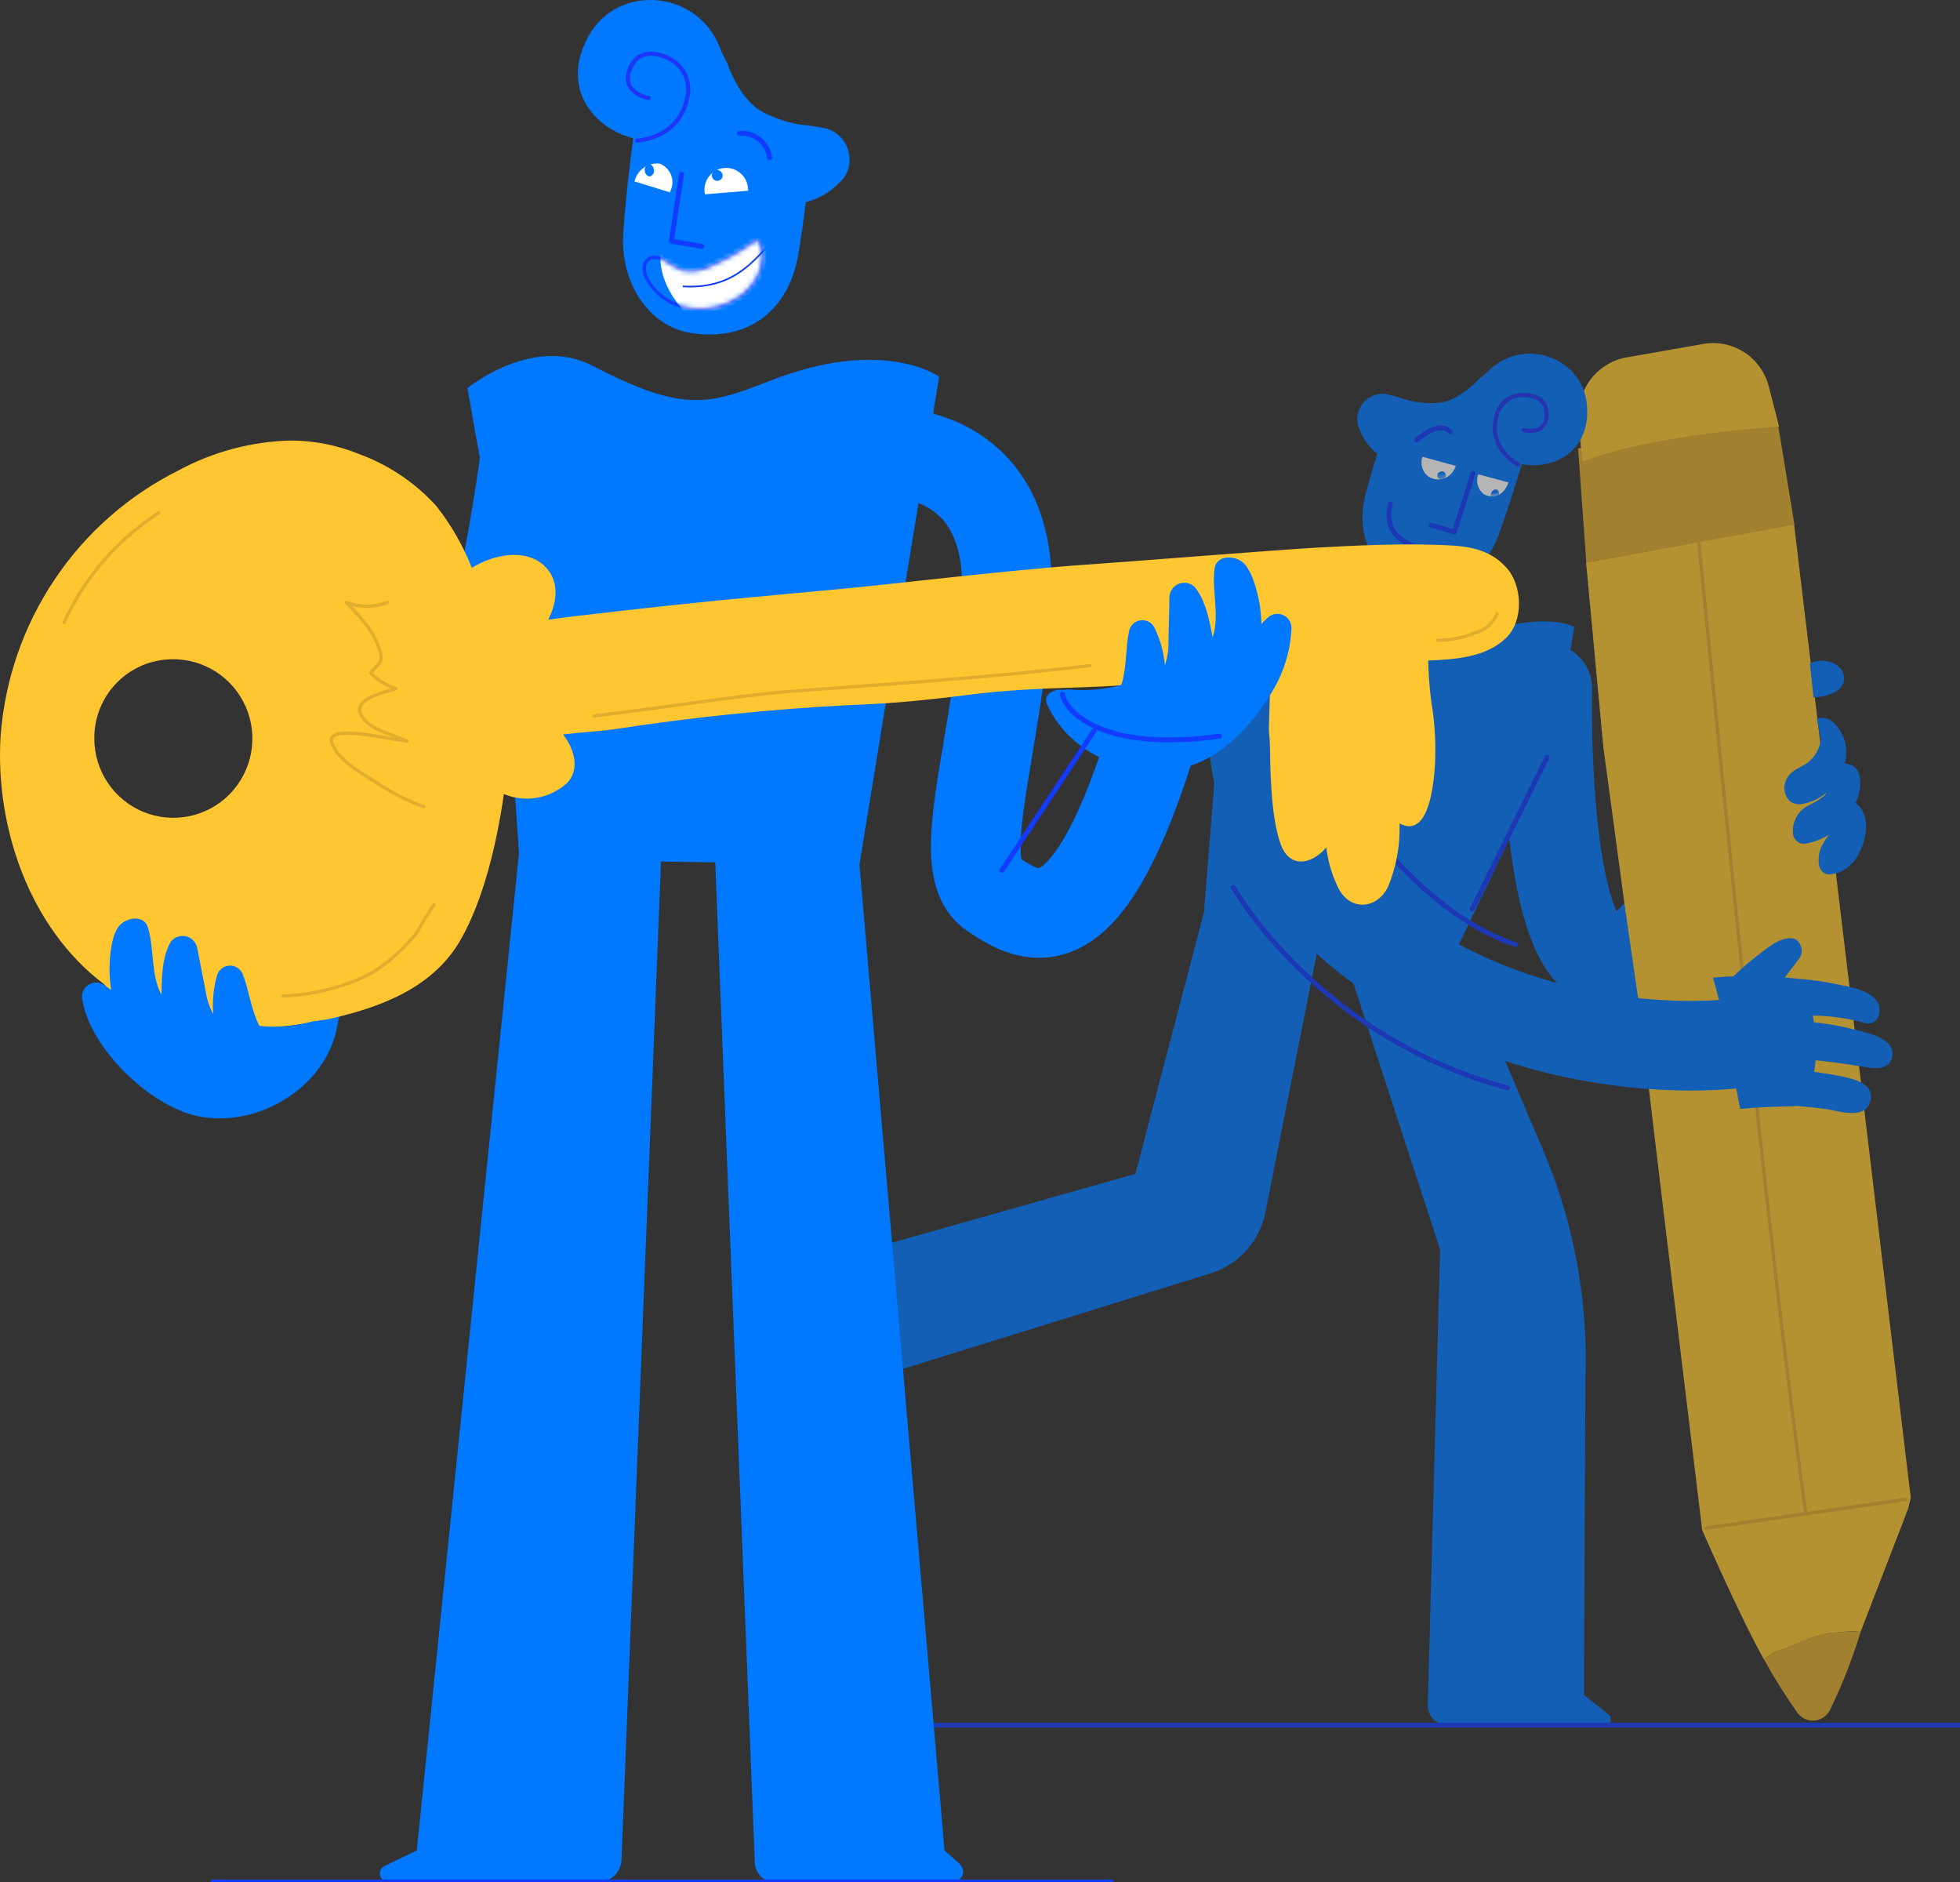 <svg width="400" height="384" viewBox="0 0 400 384" fill="none" xmlns="http://www.w3.org/2000/svg">
<rect x="0" y="0" width="400" height="384" fill="#333333" stroke="none"/>
<g clip-path="url(#clip0_2700_6132)">
<g opacity="0.64">
<path d="M315.762 140.443C315.762 140.443 313.65 232.879 345.374 180.301" stroke="#0078FF" stroke-width="18.292" stroke-miterlimit="10" stroke-linecap="round"/>
<path d="M291.381 348.115L293.899 254.968L270.164 182.124L289.887 175.842L314.824 234.442C321.151 249.227 324.132 265.243 323.551 281.33L323.25 345.859L328.295 349.826C328.5 349.993 328.645 350.222 328.709 350.479C328.773 350.736 328.753 351.007 328.651 351.251C328.549 351.496 328.371 351.7 328.144 351.833C327.916 351.967 327.652 352.023 327.39 351.992L295.504 351.939C294.983 351.966 294.462 351.888 293.971 351.709C293.48 351.53 293.03 351.255 292.646 350.899C292.262 350.542 291.953 350.113 291.736 349.635C291.52 349.157 291.401 348.64 291.385 348.115" fill="#0078FF"/>
<path d="M270.165 187.311L258.152 247.819C257.499 250.693 256.086 253.336 254.064 255.468C252.041 257.6 249.484 259.144 246.662 259.934L172.996 282.807L171.016 286.855C170.882 287.096 170.684 287.295 170.445 287.428C170.205 287.562 169.933 287.625 169.66 287.612C169.386 287.598 169.122 287.507 168.897 287.35C168.672 287.193 168.496 286.975 168.387 286.722L160.146 263.167C160.014 262.744 159.971 262.298 160.019 261.858C160.068 261.418 160.206 260.992 160.427 260.609C160.648 260.226 160.946 259.893 161.302 259.632C161.657 259.371 162.063 259.188 162.493 259.093L231.716 239.509L245.874 185.509" fill="#0078FF"/>
<path d="M362.784 86.095L322.057 91.49L323.743 114.777L366.226 107.102L362.784 86.095Z" fill="#E0AD2D"/>
<path d="M379.789 332.786C379.608 332.786 379.423 332.804 379.245 332.821C377.191 333.011 375.108 332.911 373.076 333.264C371.187 333.66 369.344 334.251 367.576 335.027L363.22 336.763C362.025 337.132 360.927 337.764 360.004 338.613C362.063 342.34 364.326 345.949 366.781 349.425C367.176 349.98 367.707 350.422 368.322 350.708C368.938 350.995 369.618 351.115 370.293 351.057C370.965 351.005 371.611 350.777 372.168 350.398C372.726 350.018 373.176 349.498 373.474 348.89C375.991 343.695 378.102 338.311 379.789 332.786Z" fill="#E0AD2D"/>
<path d="M363.084 87.038C363.084 87.038 362.071 83.104 360.973 78.84C360.233 75.97 358.447 73.485 355.969 71.879C353.492 70.274 350.506 69.666 347.604 70.176L331.933 72.928C329.095 73.427 326.538 74.96 324.75 77.234C322.963 79.508 322.069 82.365 322.239 85.26C322.297 88.246 322.557 91.224 323.018 94.174C337.197 88.568 363.086 87.039 363.086 87.039" fill="#FEC631"/>
<path d="M363.217 336.763L367.573 335.027C369.342 334.251 371.185 333.661 373.073 333.264C375.12 333.006 377.179 332.859 379.242 332.822L379.786 332.786L389.418 307.835L389.951 305.591L366.147 107.039L323.689 114.781L327.2 152.331L331.54 184.562L334.217 203.062L339.456 246.824L347.371 312.063V312.09L347.4 312.206L347.427 312.297C347.427 312.297 355.06 329.809 359.995 338.614C360.918 337.766 362.016 337.134 363.211 336.765" fill="#FEC631"/>
<path d="M346.545 109.207C351.984 163.933 360.837 253.804 368.462 308.289" stroke="#E0AD2D" stroke-width="0.665" stroke-linecap="round" stroke-linejoin="round"/>
<path d="M348.109 311.798L388.898 305.932" stroke="#E0AD2D" stroke-width="0.665" stroke-linecap="round" stroke-linejoin="round"/>
<path d="M378.69 163.788C379.503 162.181 379.805 160.361 379.555 158.575C379.477 157.807 379.117 157.097 378.544 156.583C377.972 156.07 377.23 155.791 376.463 155.801C376.862 154.41 376.894 152.938 376.556 151.531C376.217 150.123 375.519 148.829 374.532 147.776C374.095 147.227 373.504 146.822 372.836 146.614C372.167 146.406 371.453 146.405 370.784 146.61L371.595 151.013C371.296 152.907 370.272 154.609 368.743 155.755C367.328 156.656 365.759 157.096 364.812 158.607C364.379 159.256 364.15 160.021 364.156 160.804C364.163 161.586 364.404 162.348 364.848 162.99C365.993 164.508 367.764 164.187 369.344 163.641C370.671 163.177 371.9 162.467 372.965 161.546C372.794 161.804 372.6 162.047 372.386 162.271C371.401 163.096 370.311 163.783 369.144 164.315C368.023 164.849 367.107 165.738 366.535 166.846C365.963 167.954 365.767 169.219 365.976 170.449C366.106 171.007 366.446 171.494 366.924 171.805C367.402 172.116 367.982 172.229 368.541 172.12C370.218 171.819 371.822 171.201 373.269 170.298C372.728 171.014 372.244 171.772 371.821 172.564C371.175 173.842 370.98 175.302 371.267 176.706C371.369 177.174 371.62 177.596 371.983 177.906C372.347 178.216 372.802 178.397 373.278 178.422C376.99 178.157 379.103 175.476 380.227 172.095C381.204 169.155 381.212 165.824 378.69 163.788Z" fill="#0078FF"/>
<path d="M376.332 138.43C376.325 135.332 372.439 134.261 370.025 135.09C369.789 135.173 369.566 135.289 369.363 135.436C369.615 137.729 369.863 140.019 370.109 142.306C372.522 142.178 376.338 141.301 376.332 138.422" fill="#0078FF"/>
<path fill-rule="evenodd" clip-rule="evenodd" d="M310.563 94.711C310.563 94.711 307.992 103.49 305.688 109.516C302.905 116.79 295.855 121.454 289.034 119.455C279.793 116.747 276.451 109.148 278.757 100.575C279.606 97.412 280.416 94.666 281.056 92.596C279.41 91.297 278.161 89.558 277.453 87.577C277.117 86.888 276.953 86.127 276.975 85.36C276.997 84.593 277.205 83.843 277.58 83.174C278.063 82.237 278.817 81.468 279.742 80.971C280.668 80.473 281.722 80.269 282.764 80.387C284.205 80.7 285.626 81.1 287.019 81.583C289.116 82.142 291.288 82.356 293.453 82.215C297.663 81.89 301.642 77.522 301.769 77.382C302.499 76.838 303.192 76.244 303.842 75.605C311.073 68.552 323.059 73.024 323.863 82.632C324.667 92.24 316.97 95.898 310.563 94.711Z" fill="#0078FF"/>
<path d="M310.951 87.778C310.951 87.778 316.066 89.081 315.603 83.907C315.357 81.152 312.476 80.476 310.355 80.602C309.118 80.695 307.948 81.204 307.032 82.047C306.117 82.889 305.509 84.017 305.307 85.249C303.824 91.797 309.844 94.792 309.844 94.792" stroke="#1D35F9" stroke-width="0.831" stroke-miterlimit="10" stroke-linecap="round"/>
<path d="M290.29 93.203C290.039 93.926 290.026 94.71 290.253 95.441C290.48 96.172 290.935 96.809 291.55 97.259C292.365 97.779 293.352 97.953 294.294 97.74C295.236 97.528 296.056 96.949 296.573 96.129C296.799 95.797 296.976 95.435 297.1 95.054L294.385 94.316L292.853 93.898L290.29 93.203Z" fill="white"/>
<mask id="mask0_2700_6132" style="mask-type:luminance" maskUnits="userSpaceOnUse" x="290" y="93" width="8" height="5">
<path d="M291.549 97.259C292.365 97.779 293.352 97.953 294.294 97.74C295.235 97.528 296.055 96.949 296.572 96.129C296.798 95.797 296.975 95.435 297.1 95.054L294.385 94.316L292.852 93.898L290.288 93.203C290.037 93.926 290.024 94.71 290.251 95.441C290.478 96.172 290.934 96.809 291.549 97.259Z" fill="white"/>
</mask>
<g mask="url(#mask0_2700_6132)">
<path fill-rule="evenodd" clip-rule="evenodd" d="M293.415 96.669C293.351 96.822 293.331 96.989 293.357 97.152C293.384 97.315 293.456 97.467 293.565 97.591C293.674 97.715 293.816 97.805 293.974 97.85C294.131 97.896 294.299 97.896 294.457 97.85C294.615 97.804 294.756 97.714 294.865 97.59C294.974 97.466 295.046 97.314 295.073 97.151C295.099 96.987 295.079 96.82 295.014 96.668C294.95 96.516 294.844 96.385 294.709 96.291C294.487 96.172 294.227 96.145 293.985 96.215C293.744 96.286 293.539 96.449 293.415 96.669Z" fill="#0078FF"/>
</g>
<path d="M301.69 96.779C301.431 97.47 301.393 98.225 301.579 98.94C301.765 99.654 302.166 100.293 302.728 100.767C303.11 101.006 303.535 101.162 303.979 101.228C304.423 101.293 304.875 101.266 305.308 101.148C305.741 101.029 306.146 100.823 306.496 100.541C306.846 100.259 307.134 99.907 307.344 99.508C307.558 99.171 307.73 98.807 307.854 98.426L305.396 97.771L304.009 97.399L301.69 96.779Z" fill="white"/>
<mask id="mask1_2700_6132" style="mask-type:luminance" maskUnits="userSpaceOnUse" x="301" y="96" width="7" height="6">
<path d="M302.73 100.764C303.111 101.002 303.537 101.159 303.981 101.224C304.425 101.29 304.876 101.262 305.309 101.144C305.742 101.026 306.146 100.819 306.497 100.537C306.847 100.255 307.136 99.903 307.345 99.504C307.56 99.167 307.732 98.804 307.856 98.424L305.399 97.767L304.01 97.396L301.692 96.776C301.434 97.468 301.394 98.222 301.58 98.936C301.766 99.651 302.168 100.29 302.73 100.764Z" fill="white"/>
</mask>
<g mask="url(#mask1_2700_6132)">
<path fill-rule="evenodd" clip-rule="evenodd" d="M304.444 100.379C304.29 100.571 304.211 100.813 304.222 101.059C304.233 101.306 304.333 101.54 304.505 101.717C304.609 101.771 304.724 101.803 304.841 101.812C304.958 101.82 305.076 101.805 305.187 101.767C305.299 101.729 305.401 101.668 305.489 101.589C305.576 101.51 305.647 101.414 305.696 101.307C305.851 101.115 305.93 100.872 305.919 100.625C305.907 100.379 305.806 100.145 305.634 99.968C305.53 99.914 305.416 99.882 305.299 99.873C305.181 99.865 305.063 99.88 304.952 99.919C304.841 99.957 304.739 100.018 304.652 100.097C304.565 100.176 304.494 100.272 304.444 100.379Z" fill="#0078FF"/>
</g>
<path d="M295.921 88.108C295.921 88.108 294.242 85.416 289.133 89.763" stroke="#113BFF" stroke-width="0.991" stroke-linecap="round" stroke-linejoin="round"/>
<path d="M300.618 96.591L296.824 108.551L292.09 107.134" stroke="#113BFF" stroke-width="0.991" stroke-linecap="round" stroke-linejoin="round"/>
<path d="M290.257 111.843C290.257 111.843 281.633 110.56 283.784 102.81" stroke="#113BFF" stroke-width="0.991" stroke-linecap="round" stroke-linejoin="round"/>
<path d="M317.231 151.96L294.179 200.133L245.76 185.51L249.247 141.824L248.266 131.206C248.069 129.107 248.474 126.996 249.434 125.122C250.393 123.248 251.866 121.69 253.679 120.634C255.492 119.578 257.567 119.067 259.66 119.163C261.752 119.258 263.773 119.957 265.483 121.174C265.634 121.288 265.8 121.403 265.958 121.523C271.714 125.824 278.154 130.204 285.454 131.362C293.133 132.577 300.061 128.885 307.461 127.616C311.835 126.857 317.049 126.108 321.289 127.86" fill="#0078FF"/>
<path d="M257.426 133.633C257.426 133.633 246.05 166.05 279.929 192.053C313.808 218.056 353.51 212.97 353.51 212.97" stroke="#0078FF" stroke-width="18.292" stroke-miterlimit="10" stroke-linecap="round"/>
<path d="M386.227 215.406C386.783 211.775 380.556 210.615 378.081 209.974C375.484 209.32 372.845 208.857 370.182 208.588C370.115 208.135 370.043 207.679 369.964 207.222C373.572 207.249 377.16 207.762 380.632 208.749C381.21 208.908 381.827 208.835 382.353 208.544C382.878 208.253 383.27 207.768 383.446 207.191C384.64 202.282 377.588 201.386 374.255 200.707C372.004 200.247 369.728 199.929 367.438 199.754L366.769 199.704C366.67 199.679 366.57 199.662 366.468 199.651C365.714 199.569 364.975 199.499 364.233 199.437C365.243 198.169 366.362 196.649 366.884 195.955C367.293 195.559 367.565 195.041 367.659 194.478C367.753 193.915 367.665 193.336 367.408 192.827C366.975 191.669 366.082 191.269 364.649 191.486C362.446 191.819 360.152 193.835 358.422 195.157C356.791 196.408 355.24 197.76 353.779 199.207C352.371 199.262 350.974 199.35 349.586 199.472C351.192 204.991 352.402 210.62 353.206 216.314C353.776 219.654 354.515 222.948 355.142 226.264C358.548 225.942 362.051 225.772 365.738 225.734C365.955 225.733 366.171 225.701 366.379 225.638C366.426 225.638 366.472 225.638 366.519 225.638C368.541 225.793 370.558 226.006 372.569 226.276C375.194 226.63 380.516 228.591 381.668 224.819C382.875 220.852 377.524 219.944 374.897 219.443C373.346 219.139 371.783 218.907 370.221 218.694C370.365 217.916 370.469 217.132 370.533 216.343C374.583 216.719 378.967 217.457 381.394 217.823C383.656 218.164 385.848 217.847 386.22 215.394" fill="#0078FF"/>
<path d="M251.691 181.049C251.691 181.049 268.749 211.492 307.663 221.97" stroke="#113BFF" stroke-width="0.991" stroke-linecap="round" stroke-linejoin="round"/>
<path d="M268.42 152.752C268.42 152.752 285.186 184.765 309.346 192.734" stroke="#113BFF" stroke-width="0.991" stroke-linecap="round" stroke-linejoin="round"/>
<path d="M189 352L400 352" stroke="#113BFF" stroke-width="0.991" stroke-linecap="round" stroke-linejoin="round"/>
<path d="M300.447 185.511L315.735 154.501" stroke="#113BFF" stroke-width="0.991" stroke-linecap="round" stroke-linejoin="round"/>
</g>
<path d="M145.719 169.718L154.052 380.244C154.119 381.278 154.581 382.245 155.342 382.944C156.104 383.643 157.105 384.02 158.137 383.995H194.358C194.786 384.011 195.208 383.896 195.569 383.664C195.93 383.433 196.212 383.097 196.377 382.7C196.543 382.304 196.584 381.866 196.495 381.446C196.406 381.026 196.191 380.643 195.879 380.348L192.755 377.54L175.024 172.09" fill="#0078FF"/>
<path d="M191.66 76.868C191.66 76.868 180.326 68.537 156.918 77.773C144.499 82.674 139.321 84.176 120.904 74.62C108.707 68.286 95.398 79.188 95.398 79.188L101.905 115.988L106.007 175.347L175.39 176.414L191.66 76.868Z" fill="#0078FF"/>
<path d="M135.136 169.718L126.826 379.629C126.749 380.831 126.211 381.958 125.324 382.772C124.438 383.585 123.272 384.024 122.07 383.995H79.381C78.977 384.026 78.574 383.912 78.245 383.674C77.916 383.436 77.681 383.089 77.582 382.694C77.482 382.299 77.525 381.882 77.703 381.516C77.881 381.15 78.181 380.859 78.552 380.694L85.059 377.548L105.86 174.587" fill="#0078FF"/>
<path d="M226.763 383.997H43.514" stroke="#113BFF" stroke-width="0.991" stroke-linecap="round" stroke-linejoin="round"/>
<path d="M182.844 92.432C182.844 92.432 206.767 92.343 205.427 121.788C204.087 151.234 194.034 176.577 202.459 182.322C210.884 188.067 222.122 194.312 235.846 148.441" stroke="#0078FF" stroke-width="18.292" stroke-miterlimit="10" stroke-linecap="round"/>
<path d="M69.306 206.887L68.584 210.554L65.414 209.439L63.842 207.804" fill="#0078FF"/>
<path d="M107.827 88.405C107.827 88.405 97.205 180.315 73.314 176.296" stroke="#0078FF" stroke-width="18.292" stroke-miterlimit="10" stroke-linecap="round"/>
<path d="M307.35 130.182C311.017 126.635 310.734 119.433 307.389 115.765C303.37 111.332 297.969 111.322 292.375 111.149C284.825 110.909 276.287 111.322 268.74 111.741C260.612 112.184 229.838 114.667 221.71 115.209C206.781 116.214 182.14 119.166 173.268 120.007C164.531 120.827 155.912 121.61 147.164 122.455C138.416 123.299 114.865 125.909 111.891 126.439C113.784 122.723 114.234 118.287 110.98 115.343C107.25 111.963 100.923 112.992 96.284 115.861C94.51 111.343 92.085 107.109 89.087 103.295C84.747 98.495 79.304 94.832 73.23 92.622C68.78 90.811 64.022 89.88 59.22 89.883C51.294 90.099 43.529 92.168 36.541 95.925C26.289 101.021 17.537 108.709 11.151 118.231C4.764 127.753 0.962 138.78 0.12 150.224C-1.029 168.79 6.089 189.38 21.13 200.727C21.13 200.727 32.436 213.765 53.812 209.736C58 209.527 62.164 208.98 66.265 208.099C76.914 205.83 88.072 201.882 93.852 192.018C98.68 183.765 101.469 171.69 102.827 162.016C104.974 162.91 107.33 163.172 109.619 162.77C111.909 162.368 114.036 161.32 115.752 159.748C118.048 157.366 117.689 153.591 114.94 149.85C117.52 149.504 122.469 149.19 125.043 148.842C141.136 146.346 157.346 144.68 173.61 143.852C181.623 143.591 189.408 142.83 197.341 141.8C205.349 140.761 213.365 140.456 221.428 140.207C224.938 140.092 228.452 139.881 231.955 139.61H259.222L258.945 148.806C259.079 150.263 259.175 151.706 259.193 153.088C259.265 158.514 259.487 167.122 261.377 172.282C263.198 177.245 267.65 176.45 270.674 172.909C271.022 175.851 271.881 178.709 273.211 181.355C275.699 185.948 280.995 185.516 283.266 180.955C284.969 176.863 285.77 172.45 285.617 168.019C291.393 171.105 292.537 160.786 292.83 156.276C293.082 151.805 292.826 147.321 292.065 142.909C291.726 140.206 291.526 137.487 291.464 134.763C296.884 134.571 303.23 134.149 307.349 130.178M35.061 134.516C38.264 134.453 41.413 135.349 44.107 137.088C46.801 138.828 48.917 141.332 50.186 144.282C51.455 147.233 51.82 150.495 51.233 153.654C50.645 156.812 49.133 159.724 46.89 162.017C44.646 164.311 41.772 165.883 38.634 166.532C35.497 167.181 32.237 166.879 29.272 165.663C26.306 164.447 23.769 162.373 21.983 159.706C20.198 157.038 19.244 153.898 19.245 150.685C19.209 146.438 20.854 142.351 23.819 139.319C26.784 136.288 30.827 134.56 35.061 134.516Z" fill="#FEC631"/>
<path d="M86.505 164.612C82.97 163.313 79.605 161.585 76.488 159.466C74.019 157.888 68.695 154.998 67.684 151.405C66.674 147.812 78.391 150.627 83.072 151.232C79.788 149.621 75.425 149.019 73.693 145.888C71.961 142.758 77.914 141.36 80.811 140.497C78.848 139.9 77.073 138.802 75.66 137.311C76.915 135.562 78.295 135.326 77.585 132.961C76.477 129.28 74.639 126.929 70.643 122.923C73.371 123.952 76.378 123.952 79.106 122.923" stroke="#E0AD2D" stroke-width="0.665" stroke-linecap="round" stroke-linejoin="round"/>
<path d="M121.297 146.067C130.623 145.048 151.672 141.785 161.025 141.086C181.527 139.551 202.007 138.251 222.43 135.817" stroke="#E0AD2D" stroke-width="0.665" stroke-linecap="round" stroke-linejoin="round"/>
<path d="M13.08 126.991C17.255 117.837 23.965 110.079 32.41 104.64" stroke="#E0AD2D" stroke-width="0.665" stroke-linecap="round" stroke-linejoin="round"/>
<path d="M57.766 203.197C63.961 203.14 73.052 200.844 78.053 197.055C80.718 195.093 83.108 192.781 85.159 190.18C86.188 188.251 87.329 186.384 88.575 184.589" stroke="#E0AD2D" stroke-width="0.665" stroke-linecap="round" stroke-linejoin="round"/>
<path d="M305.503 125.236C305.127 126.172 304.538 127.006 303.783 127.673C303.028 128.339 302.129 128.819 301.156 129.075C298.714 130.098 296.097 130.631 293.451 130.647" stroke="#E0AD2D" stroke-width="0.665" stroke-linecap="round" stroke-linejoin="round"/>
<path d="M64.719 208.346C64.337 208.312 63.952 208.347 63.581 208.449C60.641 209.234 57.601 209.574 54.56 209.459C54.013 209.436 53.467 209.386 52.924 209.305C51.202 205.925 50.831 202.081 49.573 198.877C49.374 198.306 48.994 197.816 48.492 197.482C47.989 197.147 47.392 196.985 46.79 197.022C46.188 197.059 45.614 197.291 45.156 197.685C44.697 198.078 44.38 198.611 44.251 199.201C43.553 201.704 43.306 204.312 43.518 206.902L43.4 206.71C42.678 205.315 42.197 203.808 41.976 202.252C41.392 199.372 40.78 196.127 40.213 193.257C40.071 192.706 39.777 192.205 39.366 191.812C38.956 191.419 38.444 191.149 37.888 191.032C37.332 190.915 36.755 190.957 36.221 191.151C35.687 191.346 35.219 191.687 34.868 192.134C33.097 195.121 32.98 199.382 32.965 202.998C30.712 198.827 31.543 193.727 30.19 189.265C29.403 186.674 26.113 187.115 24.488 188.737C22.863 190.359 22.326 194.668 22.345 198.215C22.384 199.476 22.494 200.734 22.678 201.983C22.144 201.599 21.602 201.215 21.051 200.864C20.567 200.582 20.012 200.449 19.454 200.479C18.896 200.509 18.358 200.701 17.907 201.032C17.455 201.363 17.11 201.819 16.912 202.343C16.715 202.868 16.674 203.439 16.794 203.987C18.415 213.875 30.349 225.399 39.901 227.637C51.717 230.403 65.625 222.631 68.584 210.555C69.099 208.455 66.519 207.675 64.719 208.341" fill="#0078FF"/>
<path d="M217.073 140.783C217.448 140.684 217.837 140.652 218.222 140.69C221.252 140.959 224.305 140.773 227.28 140.139C227.816 140.024 228.346 139.88 228.867 139.707C229.981 136.083 229.699 132.221 230.398 128.858C230.497 128.262 230.788 127.715 231.227 127.299C231.665 126.883 232.226 126.622 232.825 126.555C233.425 126.488 234.03 126.619 234.549 126.927C235.067 127.236 235.471 127.705 235.699 128.265C236.812 130.612 237.501 133.139 237.733 135.728L237.817 135.517C238.29 134.018 238.508 132.451 238.461 130.879C238.548 127.951 238.595 124.64 238.664 121.715C238.71 121.147 238.913 120.603 239.251 120.145C239.589 119.687 240.047 119.333 240.575 119.123C241.103 118.912 241.68 118.854 242.239 118.955C242.798 119.055 243.317 119.31 243.74 119.691C245.992 122.33 246.835 126.509 247.464 130.07C248.975 125.575 247.286 120.692 247.86 116.058C248.193 113.371 251.51 113.241 253.387 114.559C255.265 115.878 256.529 120.033 257.114 123.53C257.292 124.779 257.396 126.037 257.427 127.298C257.888 126.824 258.358 126.359 258.84 125.918C259.269 125.558 259.793 125.332 260.348 125.266C260.904 125.2 261.467 125.297 261.968 125.546C262.469 125.795 262.887 126.185 263.171 126.668C263.455 127.151 263.592 127.707 263.567 128.267C263.336 133.093 261.822 137.77 259.182 141.812C255.51 147.91 250.044 153.311 244.828 155.528C233.657 160.281 218.628 155.006 213.656 143.628C212.791 141.647 215.2 140.434 217.087 140.785" fill="#0078FF"/>
<path d="M204.475 177.591L223.309 149.062" stroke="#113BFF" stroke-width="0.991" stroke-linecap="round" stroke-linejoin="round"/>
<path d="M216.83 141.656C216.83 141.656 217.393 146.499 226.715 149.428C236.038 152.357 248.843 150.196 248.843 150.196" stroke="#113BFF" stroke-width="0.991" stroke-linecap="round" stroke-linejoin="round"/>
<path fill-rule="evenodd" clip-rule="evenodd" d="M129.235 28.204C129.235 28.204 127.653 39.667 127.188 47.816C126.629 57.655 132.355 66.722 141.283 67.995C153.371 69.722 161.187 62.714 162.967 51.628C163.626 47.538 164.116 43.95 164.451 41.231C167.029 40.598 169.376 39.248 171.222 37.336C171.969 36.72 172.555 35.929 172.928 35.034C173.301 34.138 173.45 33.164 173.362 32.198C173.29 30.864 172.817 29.584 172.006 28.526C171.194 27.468 170.081 26.681 168.814 26.269C166.987 25.876 165.137 25.592 163.276 25.419C160.561 24.963 157.937 24.07 155.507 22.774C150.808 20.194 148.476 13.076 148.401 12.847C147.838 11.839 147.346 10.792 146.929 9.715C142.229 -2.203 126.053 -3.337 120.135 7.319C114.217 17.976 121.216 26.214 129.239 28.204" fill="#0078FF"/>
<path d="M132.386 20.016C132.386 20.016 125.796 18.835 129.018 13.117C130.741 10.072 134.415 10.803 136.802 12.06C138.184 12.815 139.274 14.015 139.895 15.466C140.516 16.917 140.632 18.534 140.226 20.06C138.542 28.38 130.025 28.676 130.025 28.676" stroke="#1D35F9" stroke-width="0.831" stroke-miterlimit="10" stroke-linecap="round"/>
<path d="M152.697 38.912L143.864 39.653C143.736 39.053 143.733 38.433 143.855 37.832C143.976 37.231 144.221 36.661 144.572 36.159C144.924 35.657 145.374 35.233 145.897 34.913C146.419 34.593 147.001 34.385 147.607 34.302C148.213 34.218 148.829 34.26 149.418 34.426C150.007 34.592 150.555 34.878 151.029 35.266C151.502 35.655 151.89 36.136 152.17 36.682C152.449 37.228 152.614 37.825 152.653 38.437C152.676 38.597 152.689 38.754 152.697 38.912Z" fill="white"/>
<path fill-rule="evenodd" clip-rule="evenodd" d="M147.484 35.776C147.487 35.989 147.43 36.199 147.317 36.38C147.205 36.562 147.043 36.707 146.85 36.798C146.658 36.889 146.443 36.922 146.232 36.895C146.021 36.867 145.824 36.778 145.661 36.64C145.499 36.502 145.38 36.32 145.318 36.115C145.257 35.911 145.256 35.693 145.315 35.488C145.374 35.283 145.49 35.099 145.65 34.959C145.811 34.819 146.008 34.727 146.218 34.697C146.529 34.673 146.836 34.773 147.073 34.975C147.31 35.177 147.457 35.465 147.484 35.776Z" fill="#0078FF"/>
<path d="M136.728 39.247L129.494 37.021C129.753 35.899 130.409 34.91 131.343 34.238C132.276 33.567 133.421 33.26 134.564 33.374C135.084 33.56 135.561 33.853 135.964 34.232C136.366 34.612 136.687 35.071 136.905 35.581C137.123 36.09 137.233 36.639 137.23 37.193C137.227 37.748 137.109 38.295 136.885 38.802C136.839 38.954 136.786 39.101 136.728 39.247Z" fill="white"/>
<path fill-rule="evenodd" clip-rule="evenodd" d="M133.433 34.505C133.514 34.79 133.488 35.095 133.361 35.363C133.234 35.63 133.015 35.843 132.743 35.96C132.24 36.091 131.733 35.647 131.609 34.973C131.528 34.688 131.553 34.383 131.68 34.116C131.807 33.848 132.026 33.636 132.298 33.518C132.801 33.39 133.311 33.831 133.433 34.505Z" fill="#0078FF"/>
<path d="M150.902 27.206C152.37 27.088 153.827 27.535 154.976 28.458C156.125 29.381 156.879 30.709 157.084 32.172" stroke="#113BFF" stroke-width="0.991" stroke-linecap="round" stroke-linejoin="round"/>
<path d="M139.086 35.551L137.025 49.209L143.203 50.253" stroke="#113BFF" stroke-width="0.991" stroke-linecap="round" stroke-linejoin="round"/>
<path d="M154.093 49.228C151.072 51.421 147.8 53.246 144.349 54.664C142.748 55.373 140.967 55.562 139.253 55.205C137.849 54.625 136.513 53.894 135.267 53.023C134.908 52.784 134.501 52.624 134.076 52.553C133.651 52.483 133.216 52.505 132.8 52.616C132.416 52.795 132.09 53.077 131.858 53.432C131.626 53.787 131.497 54.2 131.487 54.624C131.477 55.475 131.7 56.312 132.133 57.044C133.439 59.419 135.561 61.237 138.103 62.161C140.641 63.067 143.384 63.224 146.009 62.616C151.603 61.38 156.948 56.176 155.144 49.969C155.092 49.733 154.981 49.515 154.822 49.334C154.73 49.237 154.608 49.175 154.475 49.156C154.343 49.136 154.209 49.162 154.093 49.228Z" fill="#0078FF"/>
<path d="M154.093 49.228C151.072 51.421 147.8 53.246 144.349 54.664C142.748 55.373 140.967 55.562 139.253 55.205C137.849 54.625 136.513 53.894 135.267 53.023C134.908 52.784 134.501 52.624 134.076 52.553C133.651 52.483 133.216 52.505 132.8 52.616C132.416 52.795 132.09 53.077 131.858 53.432C131.626 53.787 131.497 54.2 131.487 54.624C131.477 55.475 131.7 56.312 132.133 57.044C133.439 59.419 135.561 61.237 138.103 62.161C140.641 63.067 143.384 63.224 146.009 62.616C151.603 61.38 156.948 56.176 155.144 49.969C155.092 49.733 154.981 49.515 154.822 49.334C154.73 49.237 154.608 49.175 154.475 49.156C154.343 49.136 154.209 49.162 154.093 49.228Z" stroke="#113BFF" stroke-width="0.665" stroke-linecap="round" stroke-linejoin="round"/>
<mask id="mask2_2700_6132" style="mask-type:luminance" maskUnits="userSpaceOnUse" x="131" y="49" width="25" height="14">
<path d="M154.093 49.229C151.072 51.422 147.8 53.246 144.349 54.664C142.748 55.373 140.967 55.563 139.253 55.206C137.85 54.626 136.513 53.895 135.269 53.023C134.909 52.784 134.503 52.624 134.077 52.554C133.651 52.484 133.216 52.505 132.8 52.617C132.416 52.795 132.089 53.077 131.857 53.432C131.625 53.787 131.497 54.2 131.487 54.624C131.478 55.475 131.701 56.312 132.133 57.044C133.439 59.419 135.561 61.238 138.103 62.162C140.641 63.067 143.384 63.225 146.009 62.615C151.603 61.381 156.948 56.177 155.144 49.97C155.092 49.734 154.981 49.515 154.822 49.334C154.729 49.238 154.607 49.176 154.475 49.157C154.343 49.138 154.209 49.163 154.093 49.229Z" fill="white"/>
</mask>
<g mask="url(#mask2_2700_6132)">
<path d="M134.926 51.273C134.926 51.273 133.586 56.264 139.049 62.897C142.76 67.4 152.526 65.64 152.526 65.64L158.735 46.68C158.735 46.68 154.595 43.375 152.675 43.84" fill="white"/>
<path d="M139.479 58.442C150.853 59.056 154.646 52.004 159.957 46.624" stroke="#113BFF" stroke-width="0.333" stroke-linecap="round" stroke-linejoin="round"/>
</g>
</g>
<defs>
<clipPath id="clip0_2700_6132">
<rect width="400" height="384" fill="white"/>
</clipPath>
</defs>
</svg>
